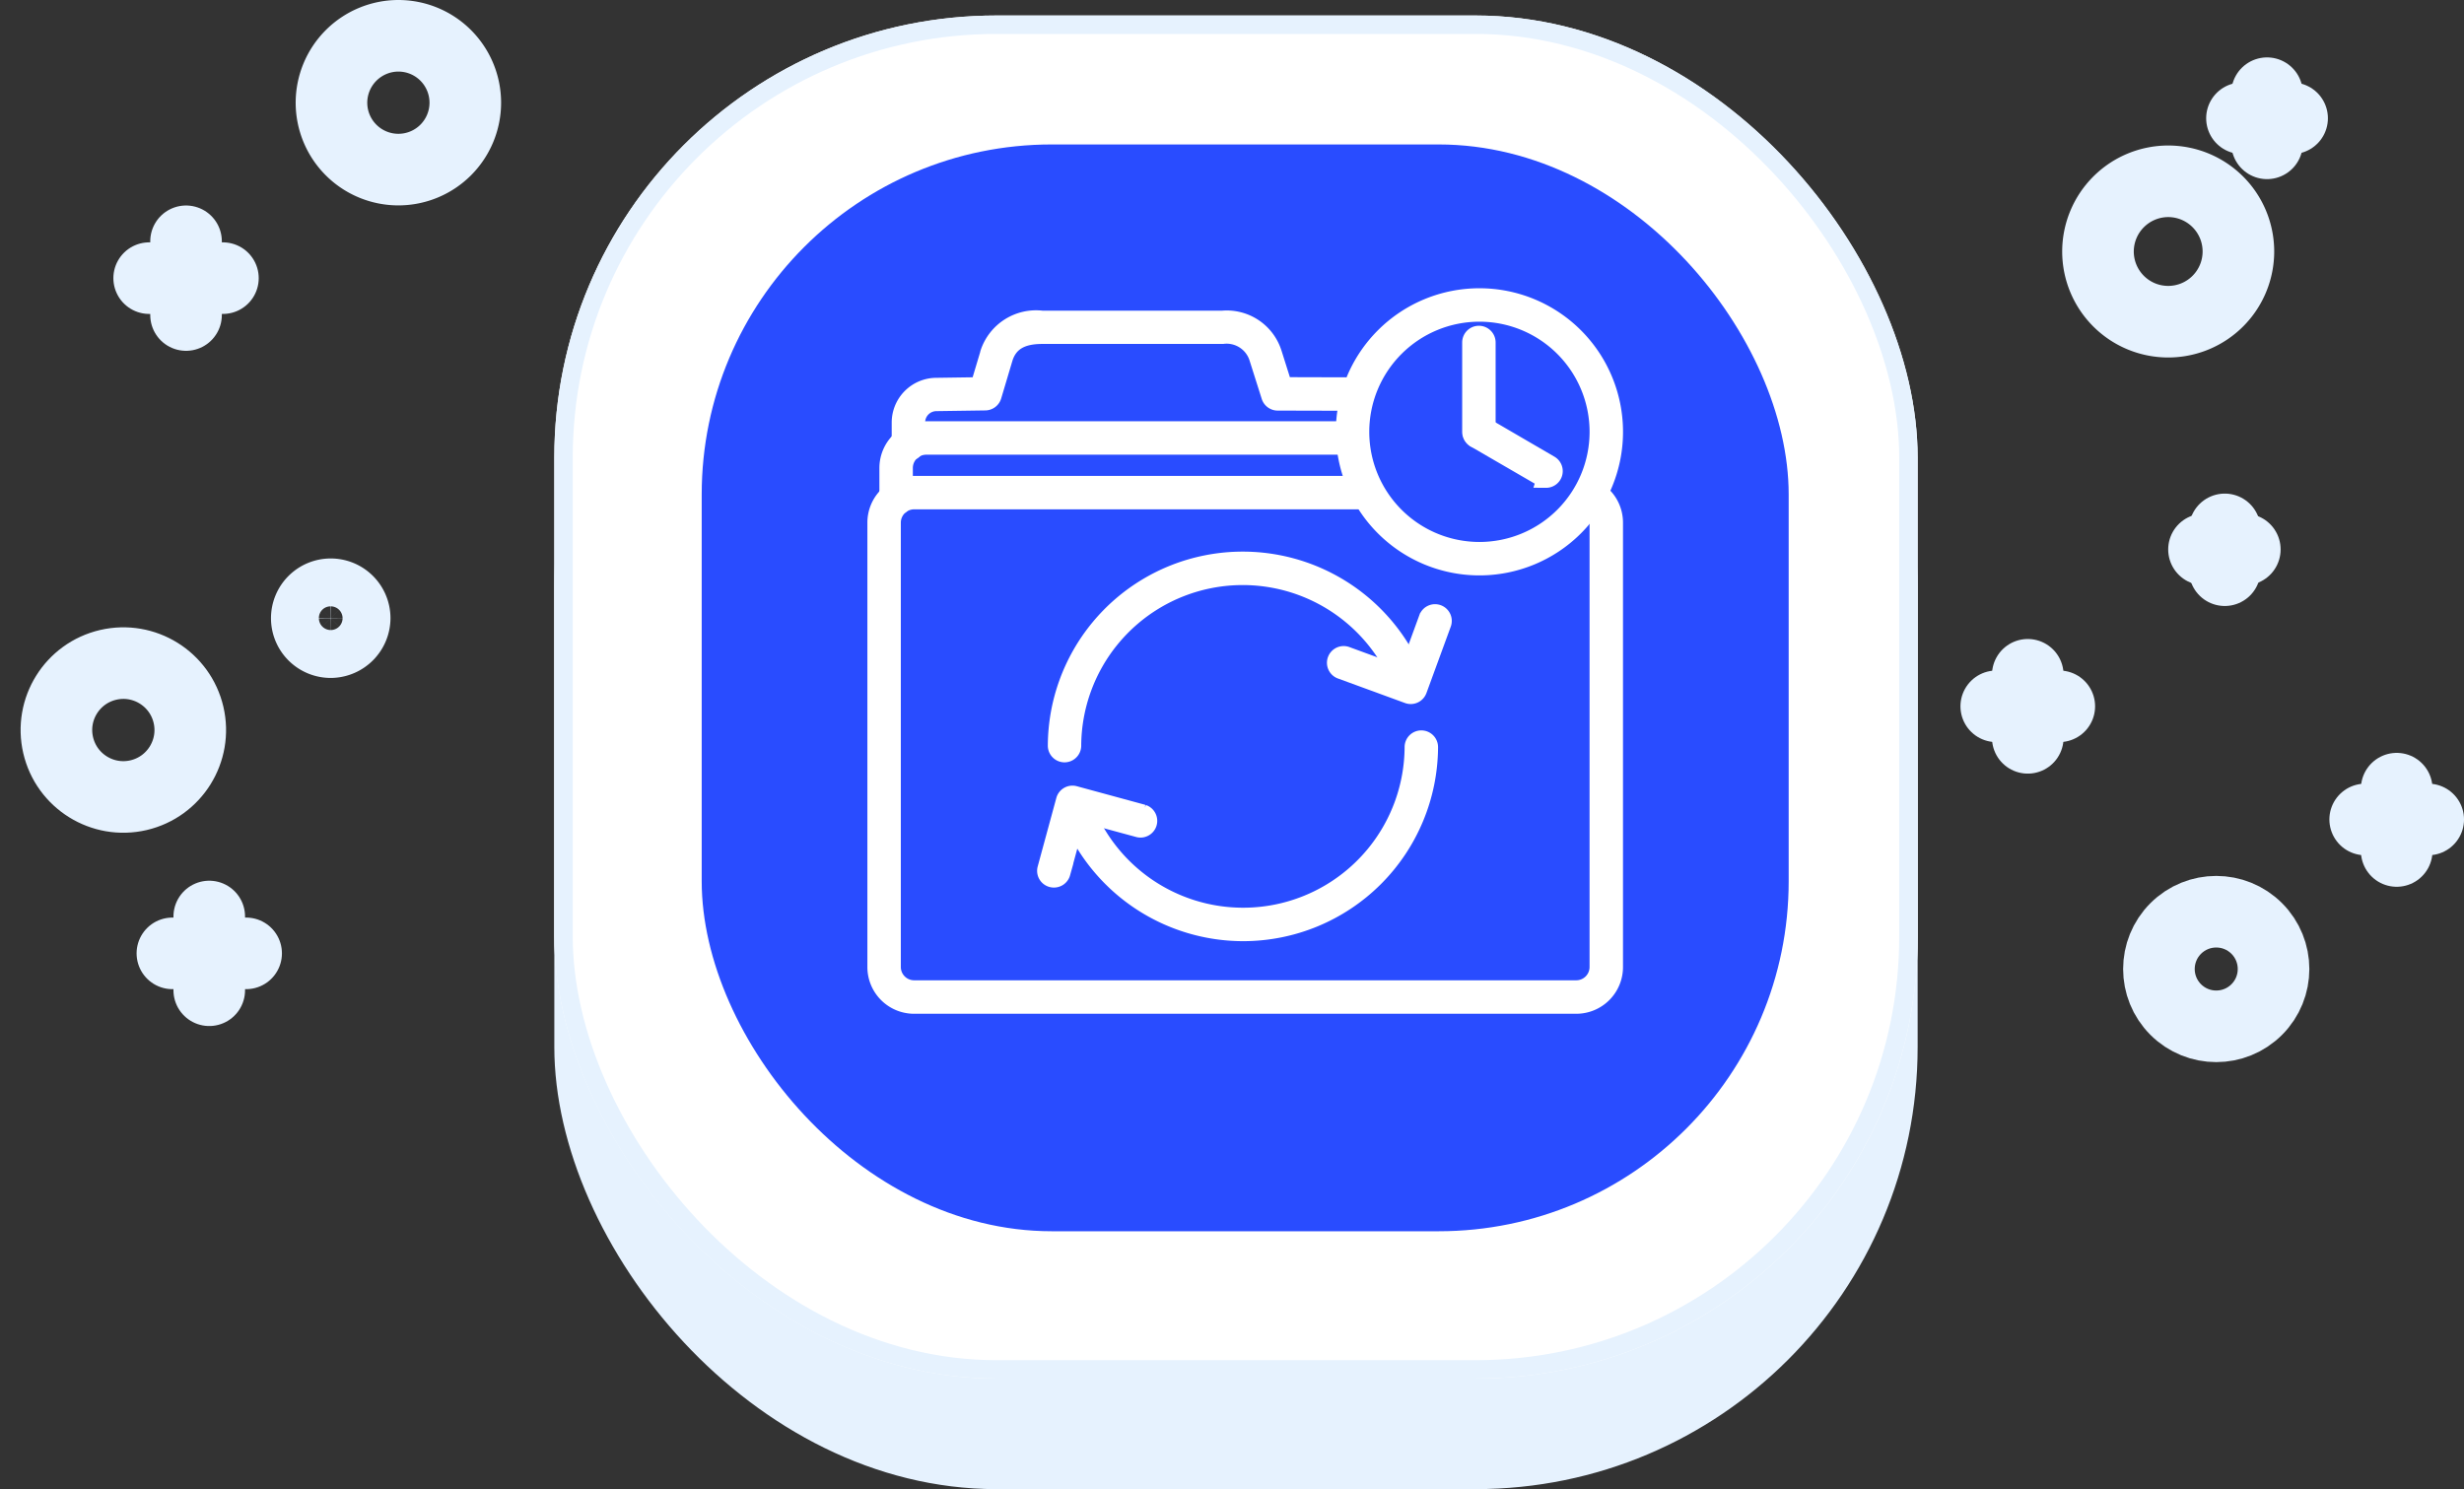 <svg xmlns="http://www.w3.org/2000/svg" width="133.744" height="80.842" viewBox="0 0 133.744 80.842">
  <rect x="0" y="0" width="133.744" height="80.842" fill="#333333" stroke="none"/>
  <g id="icon-high-performance-r1soft-cdp-backup" transform="translate(2.333 0.842)">
    <rect id="Rectangle_285" data-name="Rectangle 285" width="74" height="73" rx="24" transform="translate(27.755 7)" fill="#e6f2fe"/>
    <g id="Rectangle_284" data-name="Rectangle 284" transform="translate(27.755)" fill="#fff" stroke="#e6f2fe" stroke-width="1">
      <rect width="74" height="74" rx="24" stroke="none"/>
      <rect x="0.5" y="0.5" width="73" height="73" rx="23.5" fill="none"/>
    </g>
    <rect id="Rectangle_286" data-name="Rectangle 286" width="59" height="59" rx="19" transform="translate(35.755 7)" fill="#294cff"/>
    <g id="Group_3561" data-name="Group 3561" transform="translate(106.022 4.217)">
      <g id="Group_1868" data-name="Group 1868" transform="translate(13.337 0)">
        <line id="Line_1" data-name="Line 1" y2="2.722" transform="translate(1.361)" fill="none" stroke="#e6f2fe" stroke-linecap="round" stroke-linejoin="round" stroke-miterlimit="10" stroke-width="3.886"/>
        <line id="Line_2" data-name="Line 2" x2="2.722" transform="translate(0 1.361)" fill="none" stroke="#e6f2fe" stroke-linecap="round" stroke-linejoin="round" stroke-miterlimit="10" stroke-width="3.886"/>
      </g>
      <g id="Group_1870" data-name="Group 1870" transform="translate(11.276 23.68)">
        <line id="Line_5" data-name="Line 5" y2="2.216" transform="translate(1.128)" fill="none" stroke="#e6f2fe" stroke-linecap="round" stroke-linejoin="round" stroke-miterlimit="10" stroke-width="3.886"/>
        <line id="Line_6" data-name="Line 6" x2="2.216" transform="translate(0 1.089)" fill="none" stroke="#e6f2fe" stroke-linecap="round" stroke-linejoin="round" stroke-miterlimit="10" stroke-width="3.886"/>
      </g>
      <path id="Path_2247" data-name="Path 2247" d="M420.4,88.611a3.811,3.811,0,1,0,3.811-3.811A3.817,3.817,0,0,0,420.4,88.611Z" transform="translate(-414.878 -80.017)" fill="none" stroke="#e6f2fe" stroke-linecap="round" stroke-linejoin="round" stroke-miterlimit="10" stroke-width="3.886"/>
      <g id="Group_1871" data-name="Group 1871" transform="translate(20.025 37.756)">
        <line id="Line_7" data-name="Line 7" y1="3.383" transform="translate(1.711)" fill="none" stroke="#e6f2fe" stroke-linecap="round" stroke-linejoin="round" stroke-miterlimit="10" stroke-width="3.886"/>
        <line id="Line_8" data-name="Line 8" x1="3.422" transform="translate(0 1.672)" fill="none" stroke="#e6f2fe" stroke-linecap="round" stroke-linejoin="round" stroke-miterlimit="10" stroke-width="3.886"/>
      </g>
      <g id="Group_1872" data-name="Group 1872" transform="translate(0 31.574)">
        <line id="Line_9" data-name="Line 9" y1="3.422" transform="translate(1.711)" fill="none" stroke="#e6f2fe" stroke-linecap="round" stroke-linejoin="round" stroke-miterlimit="10" stroke-width="3.886"/>
        <line id="Line_10" data-name="Line 10" x1="3.422" transform="translate(0 1.711)" fill="none" stroke="#e6f2fe" stroke-linecap="round" stroke-linejoin="round" stroke-miterlimit="10" stroke-width="3.886"/>
      </g>
      <circle id="Ellipse_306" data-name="Ellipse 306" cx="3.111" cy="3.111" r="3.111" transform="translate(7.541 47.547) rotate(-45)" fill="none" stroke="#e6f2fe" stroke-linecap="round" stroke-linejoin="round" stroke-miterlimit="10" stroke-width="3.886"/>
    </g>
    <g id="Group_3562" data-name="Group 3562" transform="translate(0 1.101)">
      <g id="Group_1875" data-name="Group 1875" transform="translate(7.024 47.812)">
        <line id="Line_13" data-name="Line 13" y2="4.003" transform="translate(2.001 0)" fill="none" stroke="#e6f2fe" stroke-linecap="round" stroke-linejoin="round" stroke-miterlimit="10" stroke-width="3.886"/>
        <line id="Line_14" data-name="Line 14" x2="4.003" transform="translate(0 2.001)" fill="none" stroke="#e6f2fe" stroke-linecap="round" stroke-linejoin="round" stroke-miterlimit="10" stroke-width="3.886"/>
      </g>
      <g id="Group_1876" data-name="Group 1876" transform="translate(5.764 11.156)">
        <line id="Line_15" data-name="Line 15" y2="4.003" transform="translate(2.001)" fill="none" stroke="#e6f2fe" stroke-linecap="round" stroke-linejoin="round" stroke-miterlimit="10" stroke-width="3.886"/>
        <line id="Line_16" data-name="Line 16" x2="4.003" transform="translate(0 2.001)" fill="none" stroke="#e6f2fe" stroke-linecap="round" stroke-linejoin="round" stroke-miterlimit="10" stroke-width="3.886"/>
      </g>
      <circle id="Ellipse_307" data-name="Ellipse 307" cx="3.632" cy="3.632" r="3.632" transform="matrix(0.974, -0.227, 0.227, 0.974, 0, 34.976)" fill="none" stroke="#e6f2fe" stroke-linecap="round" stroke-linejoin="round" stroke-miterlimit="10" stroke-width="3.886"/>
      <path id="Path_2248" data-name="Path 2248" d="M89.2,63.932A3.632,3.632,0,1,0,92.832,60.3,3.638,3.638,0,0,0,89.2,63.932Z" transform="translate(-73.541 -60.3)" fill="none" stroke="#e6f2fe" stroke-linecap="round" stroke-linejoin="round" stroke-miterlimit="10" stroke-width="3.886"/>
      <path id="Path_2251" data-name="Path 2251" d="M88.194,143.4a1.3,1.3,0,1,0-1.3,1.3A1.313,1.313,0,0,0,88.194,143.4Z" transform="translate(-71.275 -111.782)" fill="none" stroke="#e6f2fe" stroke-linecap="round" stroke-linejoin="round" stroke-miterlimit="10" stroke-width="3.886"/>
    </g>
    <g id="noun-backup-4214289" transform="translate(34.248 3.307)">
      <g id="Group_3610" data-name="Group 3610" transform="translate(11 12)">
        <path id="Path_5099" data-name="Path 5099" d="M27.607,34.053a.407.407,0,0,1-.407-.407v-1.18a1.93,1.93,0,0,1,1.927-1.927l2.34-.034.538-1.8a.073.073,0,0,1,0-.012,2.668,2.668,0,0,1,2.852-1.8h9.8a2.616,2.616,0,0,1,2.713,1.788.13.13,0,0,1,.006.016l.57,1.806,4.04.011a.407.407,0,1,1,0,.815h0l-4.336-.011a.407.407,0,0,1-.388-.284l-.66-2.082A1.807,1.807,0,0,0,44.656,27.7H34.865c-1.136,0-1.8.393-2.081,1.235l-.621,2.083a.407.407,0,0,1-.385.291l-2.645.038a1.115,1.115,0,0,0-1.118,1.112v1.18A.407.407,0,0,1,27.607,34.053Z" transform="translate(-25.88 -25.677)" fill="#fff" stroke="#fff" stroke-width="1"/>
        <path id="Path_5100" data-name="Path 5100" d="M19.407,104.707A.407.407,0,0,1,19,104.3v-1.663a2.037,2.037,0,0,1,2.037-2.037h23.1a.407.407,0,1,1,0,.815h-23.1a1.222,1.222,0,0,0-1.222,1.222V104.3A.407.407,0,0,1,19.407,104.707Z" transform="translate(-18.348 -93.379)" fill="#fff" stroke="#fff" stroke-width="1"/>
        <path id="Path_5101" data-name="Path 5101" d="M48.978,165.2H13.037A2.037,2.037,0,0,1,11,163.161V139.037A2.037,2.037,0,0,1,13.037,137H37.582a.407.407,0,1,1,0,.815H13.037a1.222,1.222,0,0,0-1.222,1.222v24.123a1.222,1.222,0,0,0,1.222,1.222h35.94a1.222,1.222,0,0,0,1.222-1.222V139.037a1.222,1.222,0,0,0-.667-1.088.408.408,0,1,1,.374-.725,2.037,2.037,0,0,1,1.108,1.813v24.123A2.037,2.037,0,0,1,48.978,165.2Z" transform="translate(-11 -126.813)" fill="#fff" stroke="#fff" stroke-width="1"/>
        <path id="Path_5102" data-name="Path 5102" d="M147.986,316.962a10.094,10.094,0,0,1-9.291-6.134c-.073-.174-.144-.353-.209-.532a.408.408,0,0,1,.767-.276q.089.244.192.489a9.265,9.265,0,0,0,17.79-3.581.407.407,0,0,1,.408-.408h0a.407.407,0,0,1,.407.408A10.082,10.082,0,0,1,147.986,316.962Z" transform="translate(-128.075 -282.517)" fill="#fff" stroke="#fff" stroke-width="1"/>
        <path id="Path_5103" data-name="Path 5103" d="M124.453,347.846a.408.408,0,0,1-.394-.514l1.011-3.719a.407.407,0,0,1,.5-.286l3.717,1.011a.408.408,0,0,1-.214.786l-3.321-.9-.9,3.324A.408.408,0,0,1,124.453,347.846Z" transform="translate(-114.832 -316.311)" fill="#fff" stroke="#fff" stroke-width="1"/>
        <path id="Path_5104" data-name="Path 5104" d="M321.384,226.727a.391.391,0,0,1-.14-.025l-3.618-1.324a.408.408,0,1,1,.28-.765l3.235,1.184,1.184-3.235a.408.408,0,0,1,.766.28l-1.325,3.618A.407.407,0,0,1,321.384,226.727Z" transform="translate(-292.391 -205.155)" fill="#fff" stroke="#fff" stroke-width="1"/>
        <path id="Path_5105" data-name="Path 5105" d="M131.577,197.888h0a.407.407,0,0,1-.407-.407,10.08,10.08,0,0,1,19.355-3.9c.072.17.14.341.2.512a.407.407,0,1,1-.766.278c-.057-.156-.12-.315-.186-.47a9.265,9.265,0,0,0-17.79,3.58A.407.407,0,0,1,131.577,197.888Z" transform="translate(-121.376 -173.151)" fill="#fff" stroke="#fff" stroke-width="1"/>
        <path id="Path_5106" data-name="Path 5106" d="M330.294,26.588a7.294,7.294,0,1,1,7.294-7.294A7.294,7.294,0,0,1,330.294,26.588Zm0-13.773a6.479,6.479,0,1,0,6.479,6.479,6.479,6.479,0,0,0-6.479-6.479Z" transform="translate(-297.573 -12)" fill="#fff" stroke="#fff" stroke-width="1"/>
        <path id="Path_5107" data-name="Path 5107" d="M407.557,42.664a.407.407,0,0,1-.407-.407V37.407a.407.407,0,1,1,.815,0v4.849A.407.407,0,0,1,407.557,42.664Z" transform="translate(-374.865 -34.963)" fill="#fff" stroke="#fff" stroke-width="1"/>
        <path id="Path_5108" data-name="Path 5108" d="M411.418,99.573a.4.4,0,0,1-.2-.055L407.568,97.4a.407.407,0,0,1,.408-.7l3.644,2.123a.407.407,0,0,1-.205.76Z" transform="translate(-375.081 -89.749)" fill="#fff" stroke="#fff" stroke-width="1"/>
      </g>
    </g>
  </g>
</svg>
